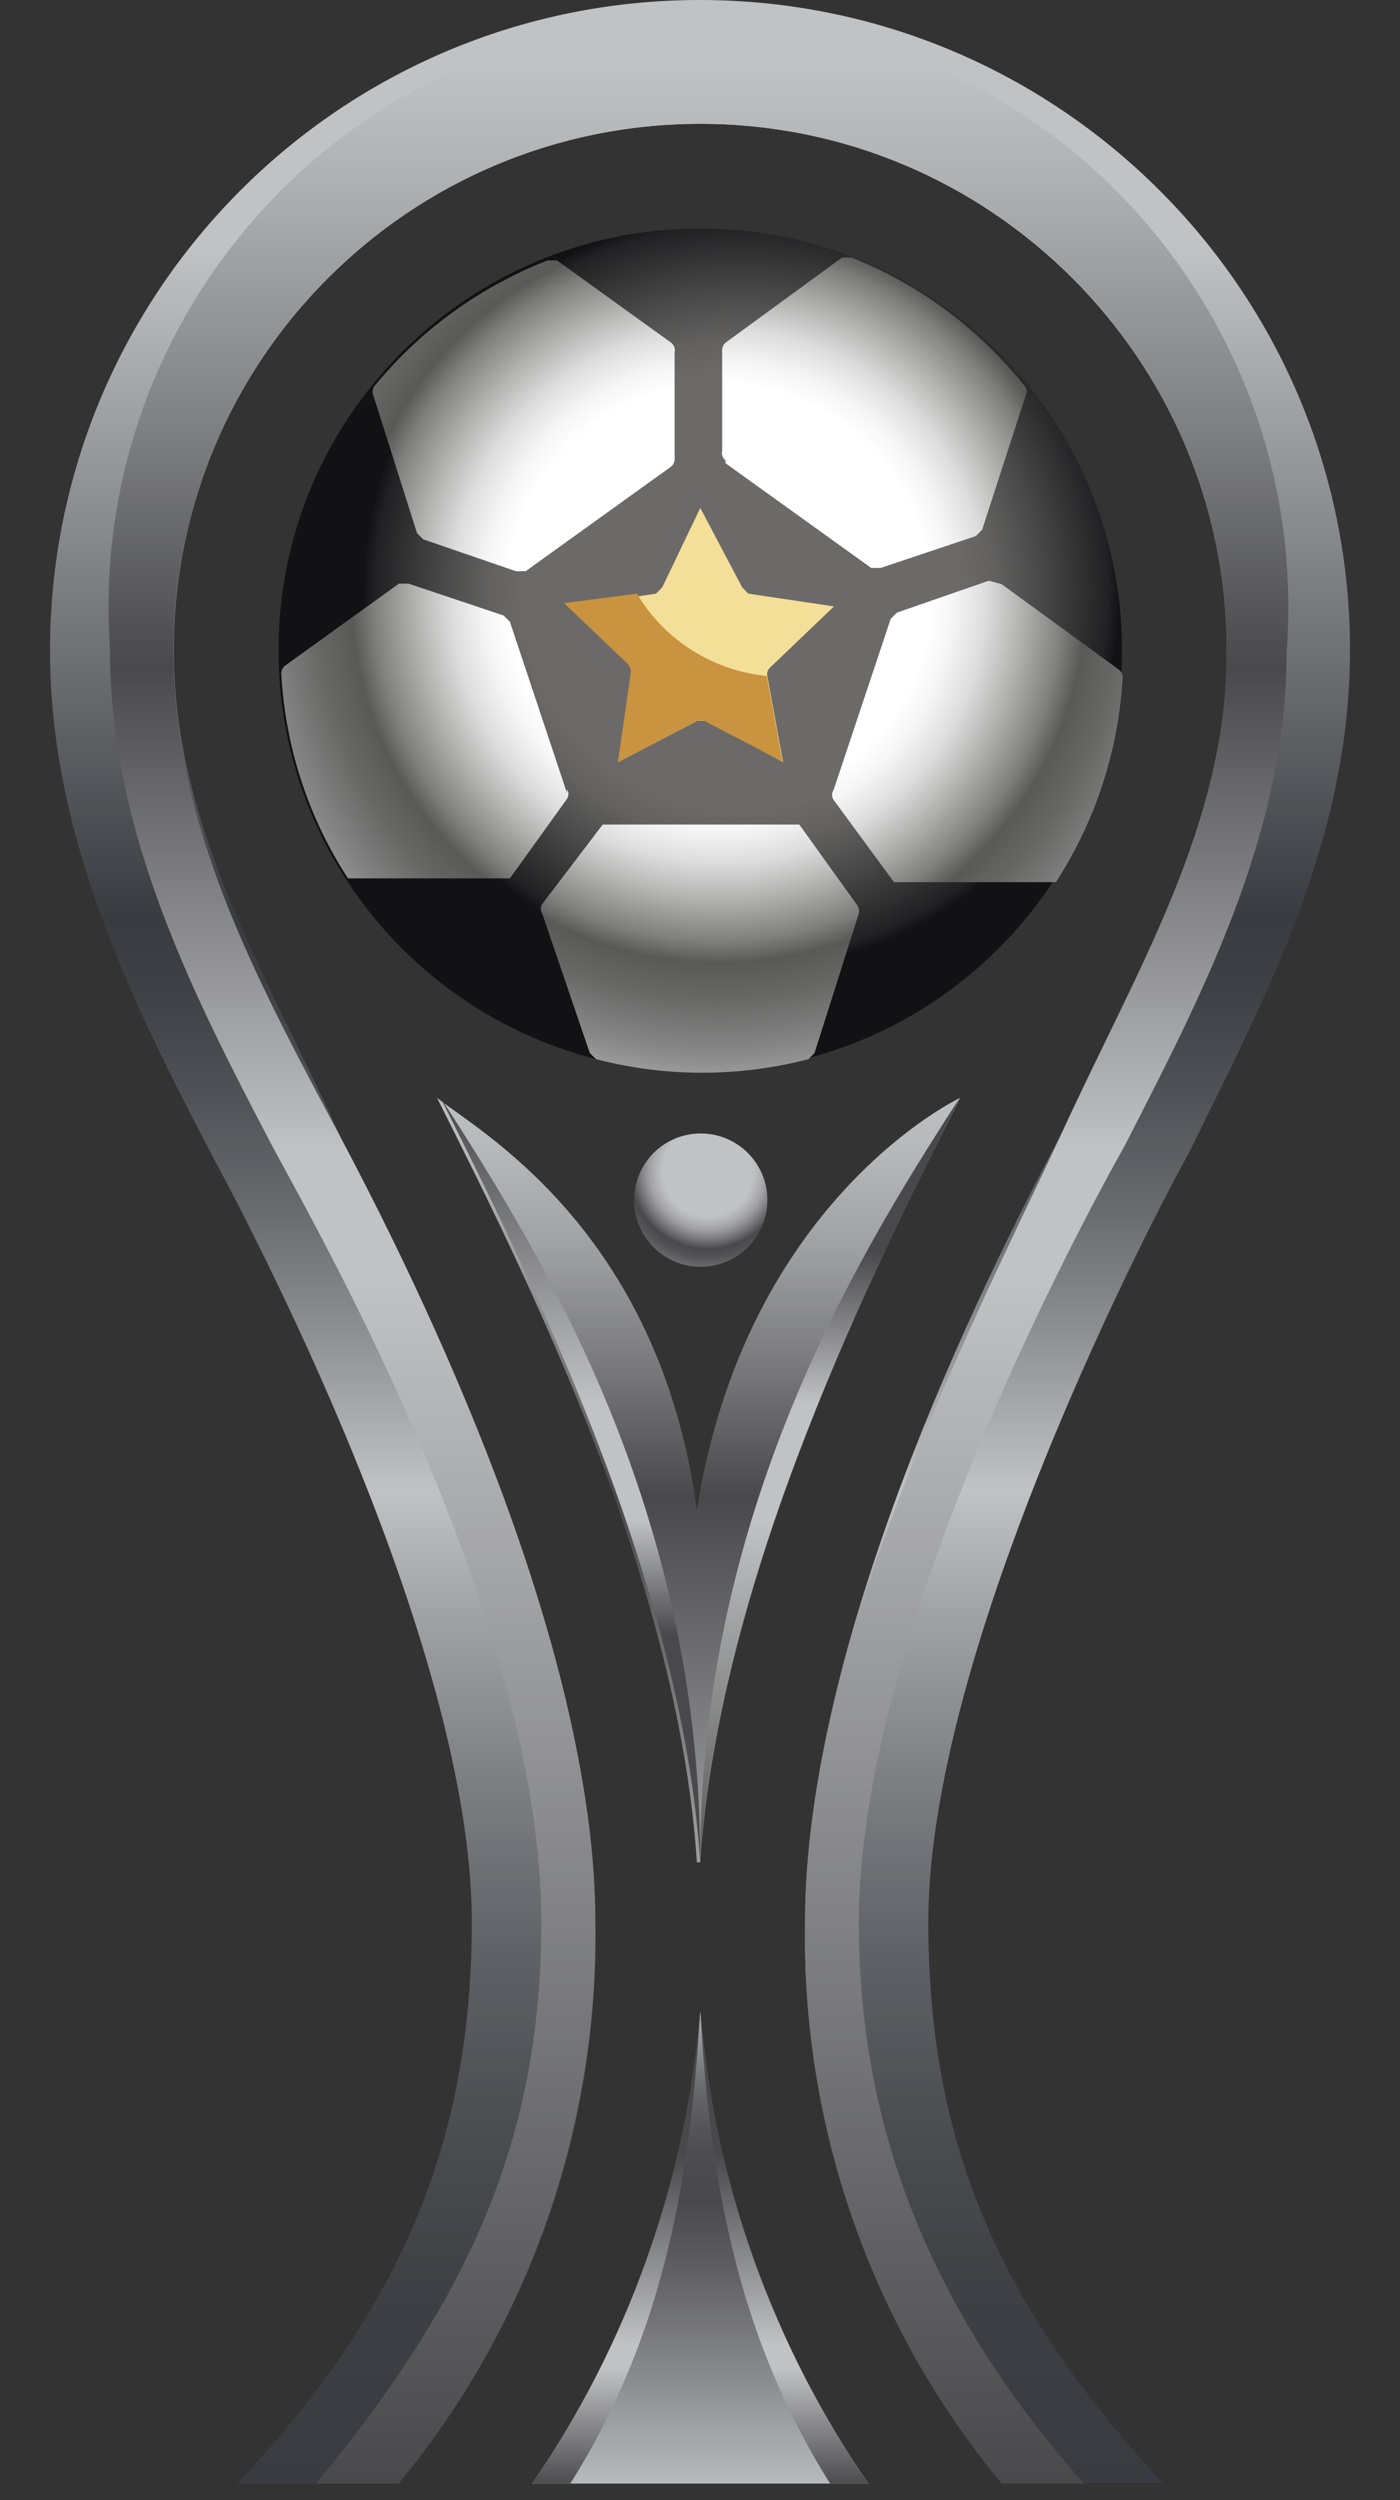 <?xml version="1.0" encoding="UTF-8"?>
<svg xmlns="http://www.w3.org/2000/svg" width="14" height="25" viewBox="0 0 14 25" fill="none">
  <rect x="0" y="0" width="14" height="25" fill="#333333" stroke="none"/>
  <g clip-path="url(#clip0_476_136890)">
    <path d="M7.003 10.72C9.332 10.72 11.22 8.832 11.22 6.502C11.22 4.173 9.332 2.285 7.003 2.285C4.673 2.285 2.785 4.173 2.785 6.502C2.785 8.832 4.673 10.72 7.003 10.72Z" fill="url(#paint0_radial_476_136890)"></path>
    <path d="M8.683 24.834C7.721 23.43 7.141 21.802 7.003 20.107C6.865 21.802 6.284 23.43 5.322 24.834H8.683Z" fill="url(#paint1_linear_476_136890)"></path>
    <path d="M7.002 20.107C7.097 21.659 7.321 23.277 8.301 24.834H8.682C7.72 23.431 7.14 21.802 7.002 20.107Z" fill="url(#paint2_linear_476_136890)"></path>
    <path d="M7.003 20.107C6.907 21.659 6.684 23.277 5.703 24.834H5.322C6.284 23.434 6.86 21.802 7.003 20.107Z" fill="url(#paint3_linear_476_136890)"></path>
    <path d="M4.37 10.977C5.194 12.624 6.779 15.732 6.969 18.622H7.002C7.193 15.766 8.778 12.595 9.602 10.977C9.221 11.167 7.412 12.277 6.969 15.099C6.588 12.277 4.751 11.291 4.37 10.977Z" fill="url(#paint4_linear_476_136890)"></path>
    <path d="M7.002 18.617C7.002 15.128 8.554 12.591 9.601 10.972C8.777 12.624 7.192 15.732 7.002 18.617Z" fill="url(#paint5_linear_476_136890)"></path>
    <path d="M7.002 18.617C7.002 15.128 5.451 12.591 4.403 10.972C5.227 12.624 6.812 15.732 7.002 18.617Z" fill="url(#paint6_linear_476_136890)"></path>
    <path d="M10.016 24.834C8.711 23.258 8.016 21.264 8.05 19.221C8.05 16.432 9.792 12.881 10.62 11.324C11.448 9.768 12.267 8.249 12.267 6.502C12.267 3.599 9.906 1.238 7.002 1.238C4.099 1.238 1.738 3.594 1.738 6.502C1.738 8.245 2.628 9.673 3.385 11.324C4.142 12.976 5.955 16.399 5.955 19.221C5.988 21.268 5.293 23.258 3.989 24.834H2.371C4.051 23.058 4.718 21.345 4.718 19.221C4.718 16.242 2.147 11.61 2.118 11.548C1.357 10.091 0.5 8.406 0.5 6.507C0.5 2.913 3.408 0 6.998 0C10.587 0 13.5 2.908 13.5 6.498V6.502C13.5 8.406 12.643 9.992 11.882 11.543C11.82 11.639 9.283 16.299 9.283 19.217C9.283 21.373 9.949 23.02 11.629 24.829H10.016V24.834Z" fill="url(#paint7_linear_476_136890)"></path>
    <path d="M11.249 11.453C12.011 9.963 12.867 8.345 12.867 6.507C13.105 3.256 10.668 0.428 7.417 0.19C4.166 -0.048 1.343 2.39 1.1 5.641C1.081 5.926 1.081 6.217 1.1 6.507C1.1 8.345 1.957 9.996 2.719 11.453C3.195 12.343 5.413 16.208 5.413 19.221C5.413 21.44 4.651 23.025 3.161 24.834H3.985C5.289 23.258 5.984 21.264 5.951 19.221C5.951 16.432 4.209 12.881 3.38 11.324C2.552 9.768 1.733 8.249 1.733 6.502C1.738 3.599 4.094 1.238 7.003 1.238C9.911 1.238 12.268 3.594 12.268 6.502C12.268 8.245 11.377 9.673 10.62 11.324C9.859 12.972 8.05 16.399 8.05 19.221C8.017 21.268 8.712 23.258 10.016 24.834H10.839C9.35 23.153 8.588 21.345 8.588 19.221C8.588 16.337 10.806 12.243 11.249 11.453Z" fill="url(#paint8_linear_476_136890)"></path>
    <path d="M8.588 9.135L8.145 10.53L8.083 10.591C7.388 10.772 6.655 10.772 5.96 10.591L5.898 10.53L5.422 9.135C5.403 9.106 5.403 9.068 5.422 9.04L6.027 8.245H7.993L8.564 9.04C8.583 9.063 8.597 9.101 8.588 9.135ZM9.887 5.807L8.969 6.126L8.907 6.188L8.335 7.902C8.316 7.93 8.316 7.969 8.335 7.997L8.94 8.821H10.559C10.954 8.211 11.182 7.512 11.225 6.793C11.234 6.759 11.22 6.721 11.192 6.698L10.016 5.841L9.887 5.807ZM7.255 4.632L8.712 5.679H8.807L9.759 5.36L9.821 5.298L10.263 3.937C10.273 3.903 10.259 3.865 10.23 3.841C9.778 3.28 9.188 2.842 8.516 2.575H8.421L7.255 3.427C7.226 3.451 7.217 3.489 7.222 3.523V4.508C7.212 4.541 7.226 4.579 7.255 4.603V4.632ZM5.256 5.712L6.712 4.665C6.741 4.641 6.75 4.603 6.746 4.57V3.523C6.755 3.489 6.741 3.451 6.712 3.427L5.57 2.604H5.475C4.808 2.866 4.218 3.289 3.761 3.841C3.732 3.865 3.723 3.903 3.728 3.937L4.17 5.331L4.232 5.393L5.16 5.712H5.256ZM5.67 7.93L5.099 6.217L5.037 6.155L4.085 5.836H3.989L2.847 6.659C2.818 6.683 2.809 6.721 2.814 6.755C2.857 7.478 3.085 8.178 3.48 8.783H5.099L5.67 7.988C5.689 7.959 5.689 7.921 5.67 7.892V7.93Z" fill="url(#paint9_radial_476_136890)"></path>
    <path d="M7.003 5.079L6.622 5.874L6.56 5.936L5.703 6.064L6.336 6.669C6.365 6.693 6.374 6.731 6.37 6.764L6.179 7.621L6.974 7.207H7.069L7.831 7.621L7.674 6.764C7.664 6.731 7.679 6.693 7.707 6.669L8.34 6.064L7.483 5.936L7.422 5.874L7.003 5.079Z" fill="#F4DF98"></path>
    <path d="M7.031 7.202L7.826 7.616L7.668 6.759C7.131 6.707 6.645 6.402 6.369 5.936L5.641 6.031L6.274 6.636C6.302 6.659 6.312 6.698 6.307 6.731L6.179 7.621L6.973 7.207L7.031 7.202Z" fill="#C9933F"></path>
    <path d="M7.007 12.667C7.375 12.667 7.674 12.368 7.674 12C7.674 11.632 7.375 11.334 7.007 11.334C6.639 11.334 6.341 11.632 6.341 12C6.341 12.368 6.639 12.667 7.007 12.667Z" fill="url(#paint10_radial_476_136890)"></path>
  </g>
  <defs>
    <radialGradient id="paint0_radial_476_136890" cx="0" cy="0" r="1" gradientUnits="userSpaceOnUse" gradientTransform="translate(7.412 5.92) scale(11.337)">
      <stop stop-color="#6B6A69"></stop>
      <stop offset="0.19" stop-color="#6B6A69"></stop>
      <stop offset="0.22" stop-color="#626160"></stop>
      <stop offset="0.26" stop-color="#494949"></stop>
      <stop offset="0.32" stop-color="#212123"></stop>
      <stop offset="0.33" stop-color="#121214"></stop>
    </radialGradient>
    <linearGradient id="paint1_linear_476_136890" x1="7.001" y1="24.846" x2="7.001" y2="20.113" gradientUnits="userSpaceOnUse">
      <stop stop-color="#B8BBBE"></stop>
      <stop offset="0.23" stop-color="#898A8D"></stop>
      <stop offset="0.48" stop-color="#5B5B5D"></stop>
      <stop offset="0.6" stop-color="#49494B"></stop>
      <stop offset="0.69" stop-color="#4C4C4E"></stop>
      <stop offset="0.76" stop-color="#565658"></stop>
      <stop offset="0.83" stop-color="#666769"></stop>
      <stop offset="0.89" stop-color="#7D7E81"></stop>
      <stop offset="0.95" stop-color="#9A9D9F"></stop>
      <stop offset="1" stop-color="#B8BBBE"></stop>
    </linearGradient>
    <linearGradient id="paint2_linear_476_136890" x1="7.842" y1="20.113" x2="7.842" y2="24.875" gradientUnits="userSpaceOnUse">
      <stop offset="0.3" stop-color="#49494B"></stop>
      <stop offset="0.7" stop-color="#C1C2C4"></stop>
      <stop offset="0.75" stop-color="#C1C2C4"></stop>
      <stop offset="1" stop-color="#49494B"></stop>
    </linearGradient>
    <linearGradient id="paint3_linear_476_136890" x1="6.508" y1="20.113" x2="6.508" y2="24.875" gradientUnits="userSpaceOnUse">
      <stop offset="0.3" stop-color="#49494B"></stop>
      <stop offset="0.7" stop-color="#C1C2C4"></stop>
      <stop offset="0.75" stop-color="#C1C2C4"></stop>
      <stop offset="1" stop-color="#49494B"></stop>
    </linearGradient>
    <linearGradient id="paint4_linear_476_136890" x1="6.984" y1="10.779" x2="6.984" y2="20.083" gradientUnits="userSpaceOnUse">
      <stop stop-color="#C1C2C4"></stop>
      <stop offset="0.07" stop-color="#B8B9BB"></stop>
      <stop offset="0.18" stop-color="#A0A1A3"></stop>
      <stop offset="0.31" stop-color="#79797B"></stop>
      <stop offset="0.45" stop-color="#49494B"></stop>
      <stop offset="1" stop-color="#C1C2C4"></stop>
    </linearGradient>
    <linearGradient id="paint5_linear_476_136890" x1="8.574" y1="18.654" x2="8.574" y2="10.97" gradientUnits="userSpaceOnUse">
      <stop stop-color="#595958"></stop>
      <stop offset="0.45" stop-color="#C1C2C4"></stop>
      <stop offset="0.6" stop-color="#C1C2C4"></stop>
      <stop offset="0.8" stop-color="#49494B"></stop>
    </linearGradient>
    <linearGradient id="paint6_linear_476_136890" x1="5.7" y1="18.654" x2="5.7" y2="10.97" gradientUnits="userSpaceOnUse">
      <stop offset="0.3" stop-color="#49494B"></stop>
      <stop offset="0.45" stop-color="#C1C2C4"></stop>
      <stop offset="0.6" stop-color="#C1C2C4"></stop>
      <stop offset="1" stop-color="#49494B"></stop>
    </linearGradient>
    <linearGradient id="paint7_linear_476_136890" x1="6.998" y1="24.846" x2="6.998" y2="-0.021" gradientUnits="userSpaceOnUse">
      <stop stop-color="#3A3B40"></stop>
      <stop offset="0.07" stop-color="#3E3F44"></stop>
      <stop offset="0.14" stop-color="#4B4C50"></stop>
      <stop offset="0.21" stop-color="#5F6065"></stop>
      <stop offset="0.28" stop-color="#7C7D81"></stop>
      <stop offset="0.35" stop-color="#A1A2A5"></stop>
      <stop offset="0.4" stop-color="#C1C2C4"></stop>
      <stop offset="0.46" stop-color="#919295"></stop>
      <stop offset="0.51" stop-color="#6B6C70"></stop>
      <stop offset="0.56" stop-color="#505156"></stop>
      <stop offset="0.6" stop-color="#404146"></stop>
      <stop offset="0.63" stop-color="#3A3B40"></stop>
      <stop offset="0.9" stop-color="#C1C2C4"></stop>
      <stop offset="1" stop-color="#C1C2C4"></stop>
    </linearGradient>
    <linearGradient id="paint8_linear_476_136890" x1="6.983" y1="24.846" x2="6.983" y2="0.617" gradientUnits="userSpaceOnUse">
      <stop stop-color="#49494B"></stop>
      <stop offset="0.5" stop-color="#C1C2C4"></stop>
      <stop offset="0.51" stop-color="#C1C2C4"></stop>
      <stop offset="0.55" stop-color="#C1C2C4"></stop>
      <stop offset="0.75" stop-color="#49494B"></stop>
      <stop offset="0.85" stop-color="#7F8082"></stop>
      <stop offset="0.95" stop-color="#AFB0B2"></stop>
      <stop offset="1" stop-color="#C1C2C4"></stop>
    </linearGradient>
    <radialGradient id="paint9_radial_476_136890" cx="0" cy="0" r="1" gradientUnits="userSpaceOnUse" gradientTransform="translate(7.189 5.952) scale(11.241)">
      <stop stop-color="white"></stop>
      <stop offset="0.19" stop-color="white"></stop>
      <stop offset="0.21" stop-color="#F6F6F6"></stop>
      <stop offset="0.24" stop-color="#DDDDDD"></stop>
      <stop offset="0.27" stop-color="#B6B6B5"></stop>
      <stop offset="0.31" stop-color="#7F7F7E"></stop>
      <stop offset="0.33" stop-color="#595958"></stop>
      <stop offset="0.36" stop-color="#666665"></stop>
      <stop offset="0.41" stop-color="#878787"></stop>
      <stop offset="0.47" stop-color="#BEBEBE"></stop>
      <stop offset="0.53" stop-color="white"></stop>
    </radialGradient>
    <radialGradient id="paint10_radial_476_136890" cx="0" cy="0" r="1" gradientUnits="userSpaceOnUse" gradientTransform="translate(7.078 11.714) rotate(-45) scale(2.35)">
      <stop stop-color="#C1C2C4"></stop>
      <stop offset="0.19" stop-color="#C1C2C4"></stop>
      <stop offset="0.21" stop-color="#B8B9BB"></stop>
      <stop offset="0.25" stop-color="#A0A0A2"></stop>
      <stop offset="0.29" stop-color="#78787A"></stop>
      <stop offset="0.33" stop-color="#49494B"></stop>
      <stop offset="0.37" stop-color="#565658"></stop>
      <stop offset="0.43" stop-color="#77787A"></stop>
      <stop offset="0.51" stop-color="#ADAEB0"></stop>
      <stop offset="0.53" stop-color="#C1C2C4"></stop>
    </radialGradient>
    <clipPath id="clip0_476_136890">
      <rect width="13" height="24.834" fill="white" transform="translate(0.5)"></rect>
    </clipPath>
  </defs>
</svg>

